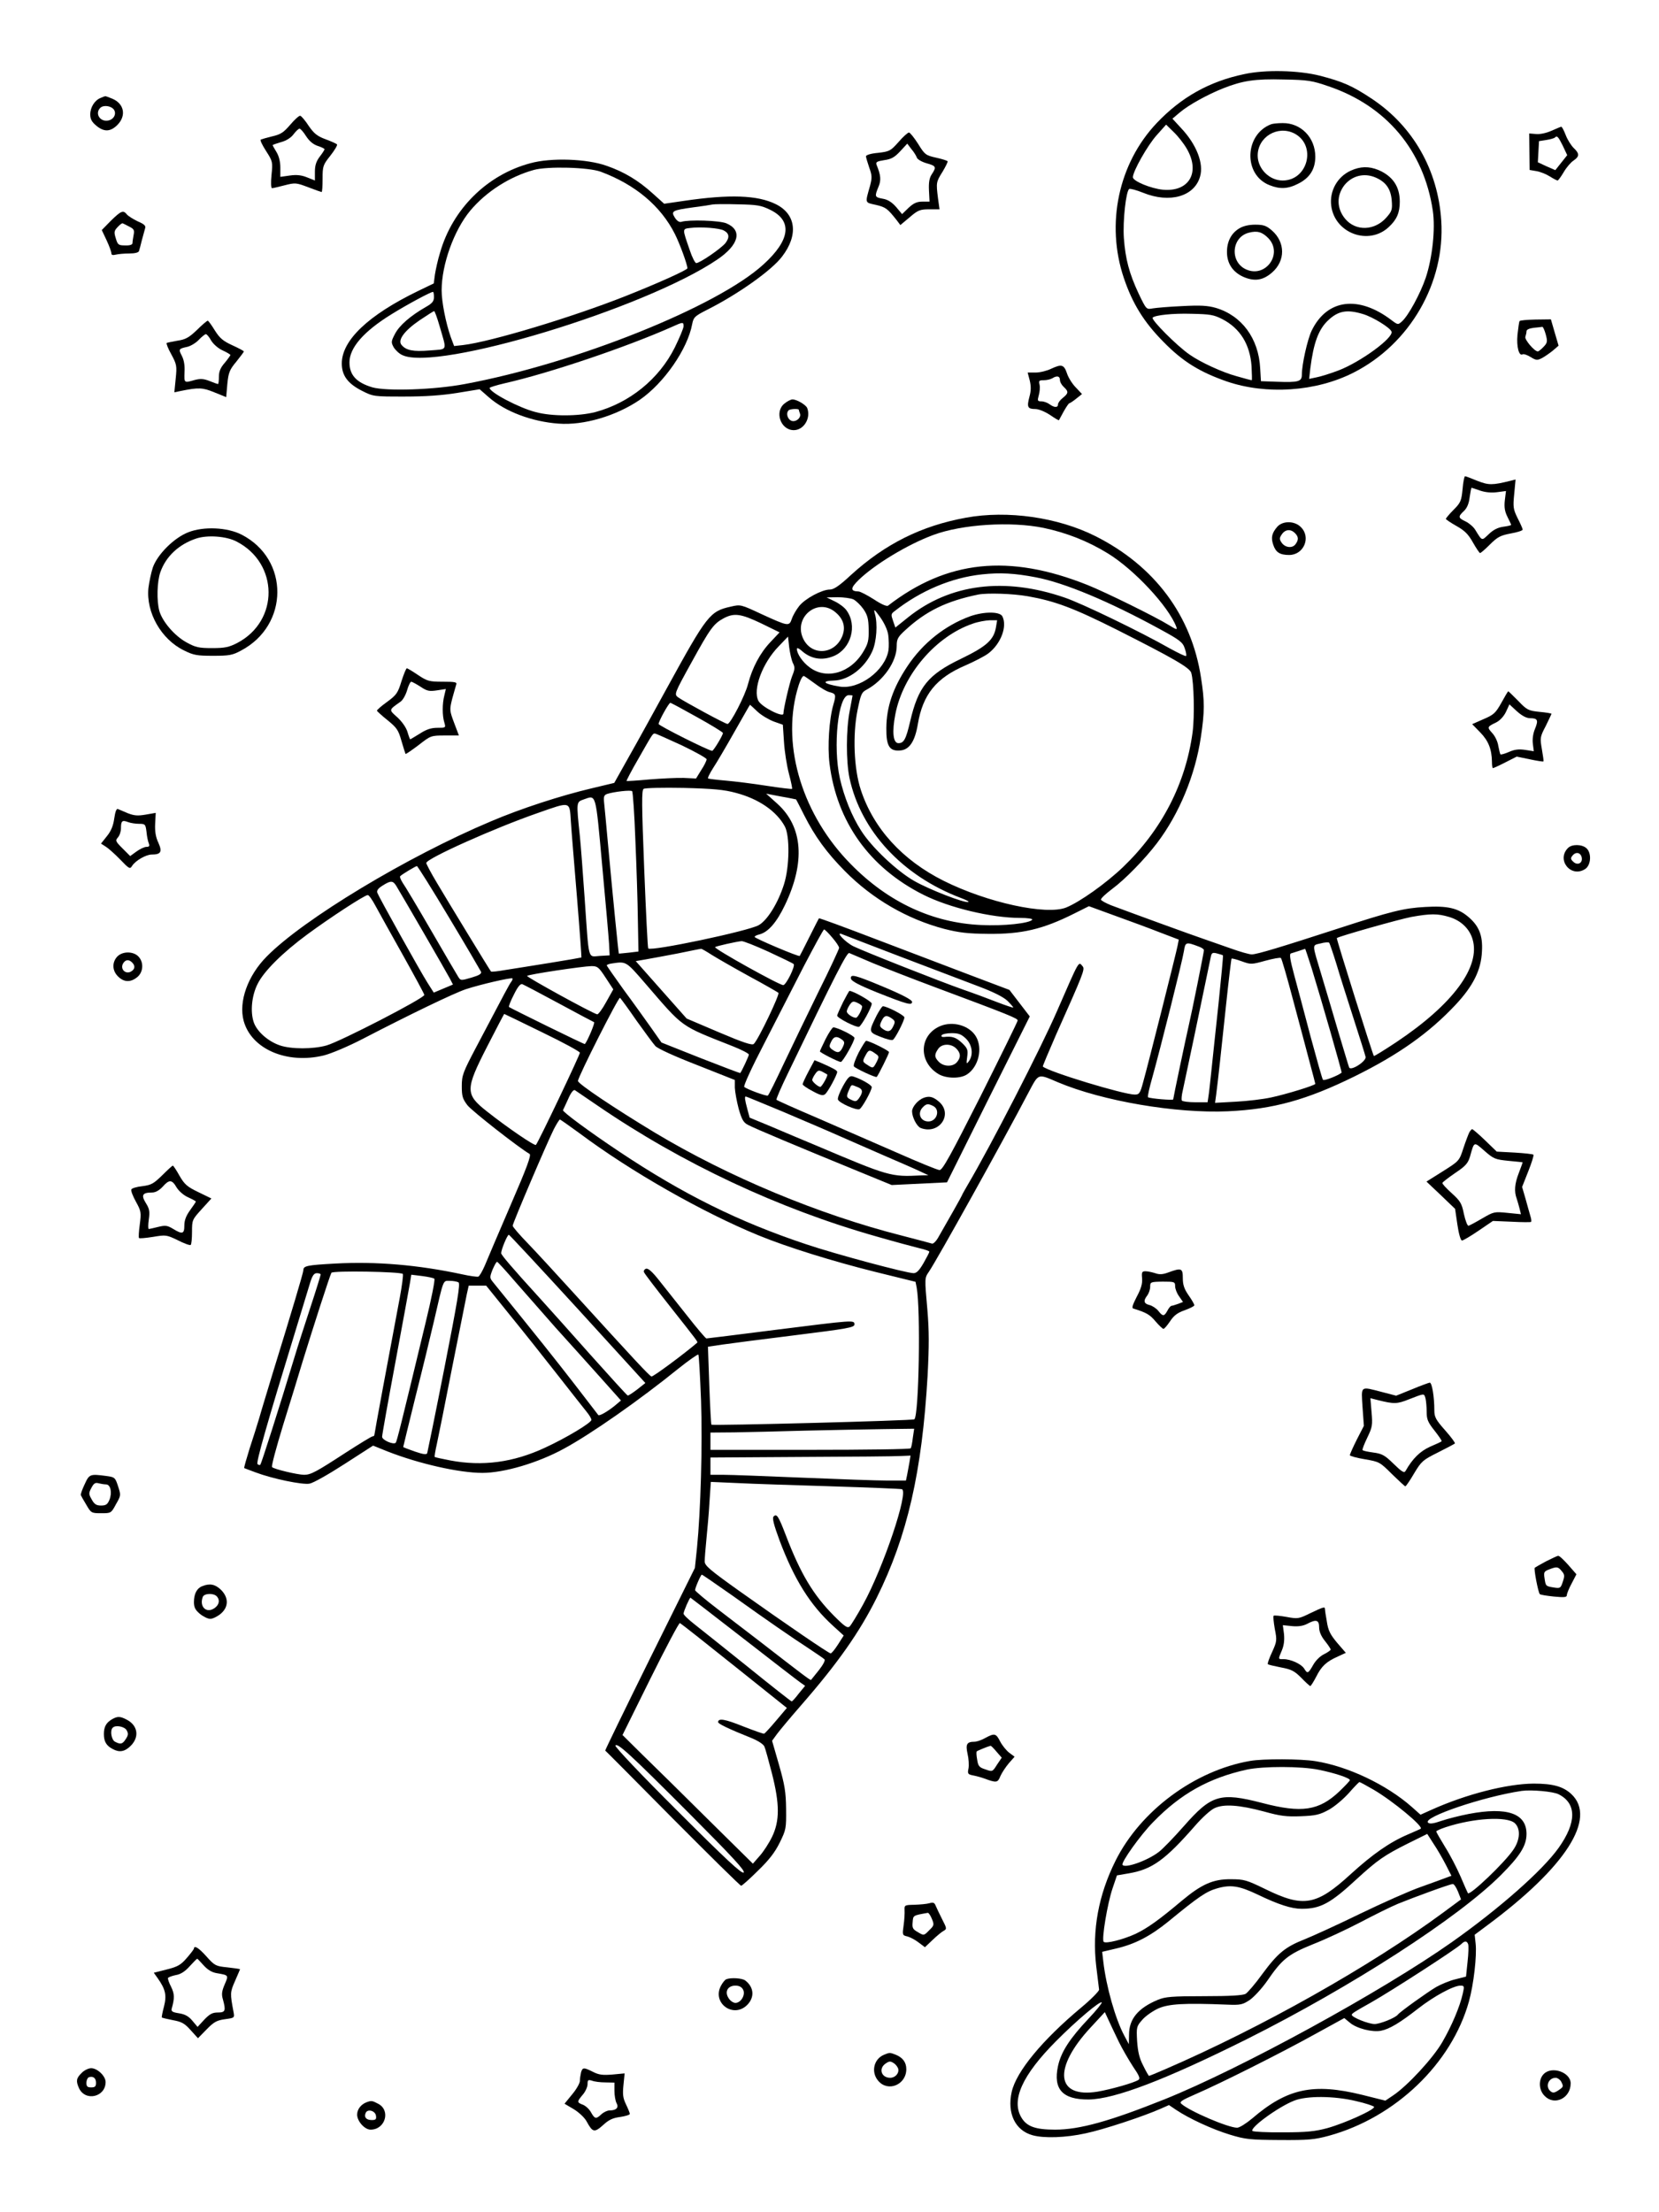 <?xml version="1.0" standalone="no"?>
<!DOCTYPE svg PUBLIC "-//W3C//DTD SVG 20010904//EN"
 "http://www.w3.org/TR/2001/REC-SVG-20010904/DTD/svg10.dtd">
<svg version="1.0" xmlns="http://www.w3.org/2000/svg"
 width="864pt" height="1152pt" viewBox="0 0 864 1152"
 preserveAspectRatio="xMidYMid meet">

<g transform="translate(0,1152) scale(0.1,-0.1)"
fill="#000000" stroke="none">
<path d="M6480 11134 c-182 -38 -328 -120 -456 -255 -199 -210 -266 -525 -171
-807 45 -133 104 -229 207 -333 100 -102 188 -156 328 -205 207 -71 466 -54
662 46 293 149 477 468 456 791 -17 264 -147 492 -362 635 -101 67 -151 89
-271 120 -112 28 -284 32 -393 8z m438 -63 c302 -102 497 -334 544 -648 14
-95 -2 -245 -37 -350 -28 -82 -90 -197 -124 -227 -20 -18 -21 -18 -53 6 -173
132 -337 111 -417 -54 -22 -46 -51 -176 -51 -229 0 -36 -17 -41 -129 -37 l-84
3 -4 67 c-8 156 -96 275 -232 315 -43 12 -80 14 -175 9 -67 -3 -136 -9 -153
-12 -33 -6 -33 -6 -73 77 -49 105 -69 180 -77 290 -6 88 11 244 28 255 5 3 38
-6 73 -20 138 -56 267 -19 296 85 20 68 -19 167 -98 251 l-46 50 39 33 c45 38
142 92 225 125 101 40 166 50 315 46 126 -2 149 -6 233 -35z m-737 -326 c71
-123 12 -225 -124 -213 -63 6 -157 45 -157 65 0 31 77 167 124 219 l49 55 39
-38 c22 -21 53 -60 69 -88z m916 -860 c52 -15 144 -72 150 -92 11 -32 -161
-158 -276 -202 -42 -16 -93 -32 -115 -36 l-38 -8 6 54 c17 133 42 203 93 251
52 49 97 58 180 33z m-731 -27 c93 -48 144 -132 152 -245 2 -40 3 -73 1 -73
-3 0 -38 9 -79 21 -74 20 -187 72 -244 112 -67 46 -203 183 -193 193 13 13
106 23 202 20 97 -2 116 -5 161 -28z"/>
<path d="M6620 10873 c-139 -53 -146 -263 -9 -317 54 -22 97 -20 149 7 61 30
90 76 90 141 0 100 -75 176 -170 175 -25 0 -52 -3 -60 -6z m121 -48 c117 -61
71 -245 -61 -245 -69 0 -130 61 -130 130 0 97 104 159 191 115z"/>
<path d="M7034 10631 c-70 -32 -111 -107 -101 -183 19 -144 196 -208 300 -110
42 39 57 75 57 132 0 79 -37 133 -112 165 -49 20 -94 19 -144 -4z m129 -35
c54 -23 80 -59 85 -119 4 -49 1 -57 -28 -90 -61 -69 -159 -72 -214 -7 -45 54
-46 121 -5 175 40 50 103 66 162 41z"/>
<path d="M6453 10330 c-41 -25 -63 -68 -63 -122 0 -60 30 -105 86 -130 58 -25
102 -18 149 23 70 61 69 157 0 218 -30 26 -44 31 -88 31 -34 0 -63 -7 -84 -20z
m153 -51 c76 -80 -13 -206 -114 -163 -88 37 -80 168 11 192 45 12 71 4 103
-29z"/>
<path d="M524 11010 c-31 -12 -54 -49 -54 -86 0 -24 8 -39 31 -58 40 -34 74
-33 110 3 48 48 36 111 -26 137 -19 8 -36 14 -37 13 -2 0 -13 -4 -24 -9z m70
-62 c14 -23 -3 -52 -33 -56 -42 -6 -67 38 -39 66 17 17 58 11 72 -10z"/>
<path d="M1512 10871 c-35 -41 -50 -51 -94 -61 -29 -7 -56 -15 -60 -17 -5 -2
8 -29 28 -60 34 -53 35 -57 28 -124 -4 -40 -3 -69 3 -69 5 0 34 7 65 15 55 14
60 14 123 -10 36 -14 68 -25 70 -25 3 0 5 31 5 69 0 66 2 72 41 121 22 28 38
55 34 58 -3 4 -30 16 -60 27 -43 16 -60 30 -87 69 -18 28 -38 51 -44 53 -6 2
-29 -19 -52 -46z m82 -60 c17 -26 37 -43 61 -51 19 -6 35 -14 35 -17 0 -4 -11
-21 -25 -39 -18 -24 -25 -45 -25 -78 l0 -46 -40 16 c-29 12 -55 15 -90 10
l-50 -7 0 48 c0 30 -7 60 -20 81 -11 18 -20 34 -20 36 0 2 20 9 44 16 27 7 52
23 65 41 12 16 26 29 31 29 5 0 21 -18 34 -39z"/>
<path d="M8080 10839 c-27 -12 -60 -19 -80 -17 l-36 3 1 -95 1 -95 35 -6 c19
-3 50 -15 69 -27 19 -12 38 -22 42 -22 3 0 18 20 32 44 14 24 37 51 51 60 31
21 32 36 0 66 -13 13 -32 43 -41 67 -9 23 -19 43 -23 43 -3 0 -26 -10 -51 -21z
m59 -78 l23 -49 -31 -39 -31 -39 -46 20 -45 21 3 55 3 55 38 6 c20 3 40 9 44
12 12 13 18 6 42 -42z"/>
<path d="M4680 10781 c-42 -47 -47 -50 -107 -57 -36 -3 -63 -11 -63 -18 0 -6
8 -32 17 -59 15 -41 15 -53 4 -95 -26 -92 -28 -86 31 -99 51 -12 60 -19 109
-81 l18 -24 49 41 c43 37 54 41 102 41 l53 0 -8 58 c-10 81 -10 84 24 138 16
27 28 51 26 54 -2 4 -29 12 -60 19 -54 12 -59 16 -93 71 -21 33 -42 59 -48 60
-6 0 -31 -22 -54 -49z m95 -82 c3 -9 26 -22 50 -29 50 -14 53 -19 28 -57 -13
-19 -17 -43 -15 -85 l3 -58 -37 0 c-29 0 -46 -8 -72 -32 l-34 -33 -31 37 c-22
25 -44 39 -69 43 -43 8 -44 11 -23 62 15 35 12 61 -10 115 -5 14 2 18 40 24
37 5 54 15 83 46 l37 40 22 -29 c13 -15 25 -35 28 -44z"/>
<path d="M2762 10670 c-225 -60 -405 -238 -470 -465 -12 -38 -23 -90 -27 -115
l-6 -46 -81 -39 c-260 -126 -398 -257 -398 -378 0 -63 32 -105 105 -142 59
-30 62 -30 220 -30 111 0 196 6 277 19 l116 19 48 -42 c84 -74 224 -127 363
-137 131 -10 300 40 423 124 126 87 249 264 273 395 7 35 13 41 78 74 159 80
336 205 390 277 86 112 73 221 -33 273 -95 47 -240 52 -478 17 l-103 -15 -59
53 c-75 68 -149 113 -242 145 -101 36 -288 43 -396 13z m366 -44 c180 -67 313
-178 387 -325 26 -52 65 -159 65 -178 0 -9 -158 -80 -325 -146 -276 -109 -699
-237 -844 -254 l-46 -5 -18 48 c-25 72 -47 181 -47 242 0 134 64 313 149 415
83 99 205 177 331 212 72 20 285 14 348 -9z m884 -199 c116 -57 104 -157 -36
-284 -240 -220 -979 -516 -1556 -623 -159 -30 -406 -38 -481 -17 -83 25 -119
64 -119 130 0 76 74 161 218 250 82 51 205 117 217 117 3 0 5 -12 5 -27 0 -22
-9 -33 -43 -52 -80 -46 -136 -95 -159 -138 -21 -40 -22 -45 -8 -71 9 -15 29
-34 45 -41 179 -87 1264 242 1640 497 114 77 133 153 48 189 -37 15 -194 20
-234 8 -10 -4 -23 4 -34 21 -22 35 -14 39 94 54 47 6 93 13 101 15 8 2 67 3
131 1 102 -2 122 -5 171 -29z m-243 -107 c29 -15 32 -36 9 -66 -23 -28 -133
-104 -152 -104 -6 0 -22 31 -34 68 -39 113 -40 110 4 115 54 7 151 -1 173 -13z
m-1480 -497 c39 -135 45 -120 -51 -128 -86 -7 -123 0 -147 29 -21 25 15 74 94
128 39 26 73 48 76 48 3 0 16 -35 28 -77z m1271 -2 c0 -10 -21 -60 -46 -111
-82 -164 -235 -288 -414 -336 -86 -22 -226 -23 -310 0 -87 22 -240 103 -240
126 0 3 35 14 78 24 238 54 638 190 872 294 57 26 60 26 60 3z"/>
<path d="M577 10370 l-47 -48 25 -53 c14 -30 25 -60 25 -68 0 -9 7 -11 23 -7
12 3 44 6 70 6 30 0 49 5 51 13 2 6 9 32 15 57 7 25 14 52 17 62 4 12 -5 21
-38 35 -23 11 -49 27 -57 36 -19 24 -30 20 -84 -33z m96 -30 c24 -12 28 -18
23 -43 -3 -16 -6 -35 -6 -43 0 -8 -13 -13 -38 -12 -35 0 -39 3 -49 37 -10 32
-9 39 10 59 11 12 23 21 26 19 3 -1 19 -9 34 -17z"/>
<path d="M7914 9848 c-3 -4 -7 -36 -11 -71 -6 -63 8 -114 27 -102 5 3 23 -3
41 -14 29 -18 35 -18 59 -6 15 8 41 26 57 39 l30 26 -20 68 -20 69 -79 -1
c-44 -1 -82 -4 -84 -8z m136 -69 c10 -37 9 -44 -11 -65 -12 -13 -26 -24 -30
-24 -18 0 -70 62 -65 76 3 9 6 22 6 29 0 9 15 15 38 18 20 2 40 4 44 5 4 1 12
-17 18 -39z"/>
<path d="M1025 9801 c-41 -39 -59 -49 -100 -55 -28 -5 -53 -10 -57 -12 -3 -2
7 -29 24 -59 28 -52 30 -60 23 -127 l-7 -71 33 7 c94 19 114 18 175 -7 l62
-25 6 69 c6 60 12 74 47 116 21 26 39 50 39 53 -1 3 -27 17 -60 32 -48 22 -65
36 -91 77 -17 28 -34 51 -37 51 -4 0 -30 -22 -57 -49z m75 -55 c12 -19 37 -41
60 -51 22 -10 40 -21 40 -24 -1 -3 -14 -22 -30 -41 -22 -25 -30 -45 -30 -72 0
-21 -2 -38 -5 -38 -2 0 -22 7 -44 16 -31 12 -47 13 -78 5 -55 -16 -54 -16 -52
42 2 34 -3 63 -14 84 -18 35 -17 37 29 47 17 4 44 20 59 36 16 17 33 30 37 30
5 0 18 -15 28 -34z"/>
<path d="M5475 9600 c-22 -11 -59 -20 -81 -20 l-42 0 11 -42 c7 -30 7 -53 -2
-85 -14 -53 -9 -63 31 -63 17 0 49 -13 75 -30 25 -17 46 -30 48 -28 1 2 12 22
25 46 13 23 26 42 29 42 3 0 20 11 36 24 l30 24 -32 34 c-18 18 -39 51 -46 73
-16 47 -28 50 -82 25z m45 -58 c0 -11 9 -27 20 -37 26 -24 25 -33 -5 -57 -14
-11 -25 -26 -25 -34 0 -18 -20 -17 -44 1 -11 8 -30 15 -42 15 -21 0 -22 3 -14
32 5 17 7 42 4 55 -5 20 -3 23 22 23 16 0 36 5 44 10 24 15 40 12 40 -8z"/>
<path d="M4086 9419 c-54 -42 -21 -139 48 -139 52 0 90 62 70 115 -7 17 -54
45 -77 45 -8 0 -26 -9 -41 -21z m74 -33 c0 -2 3 -11 6 -19 9 -23 -24 -49 -47
-37 -19 10 -26 40 -12 53 7 8 53 10 53 3z"/>
<path d="M7617 8973 c-6 -61 -10 -71 -47 -108 -22 -22 -40 -44 -40 -47 0 -3
25 -20 55 -37 43 -24 62 -43 86 -86 17 -30 34 -55 37 -55 4 0 27 20 52 45 39
39 55 47 108 57 34 6 62 15 62 20 0 5 -12 32 -26 59 -23 47 -25 58 -18 127 l7
75 -28 -7 c-93 -23 -112 -23 -171 0 -31 13 -60 24 -64 24 -4 0 -10 -30 -13
-67z m92 -8 c27 -9 58 -12 88 -8 l46 6 -6 -49 c-4 -36 0 -58 14 -86 10 -20 19
-39 19 -41 0 -3 -19 -7 -41 -10 -29 -4 -52 -16 -76 -39 -37 -35 -33 -37 -70
23 -9 15 -31 34 -49 43 -40 19 -42 25 -10 55 16 15 26 38 30 72 4 27 8 49 10
49 2 0 22 -7 45 -15z"/>
<path d="M5030 8824 c-231 -42 -420 -136 -598 -298 -61 -57 -90 -76 -110 -76
-41 0 -129 -47 -160 -86 -15 -19 -32 -48 -38 -66 -14 -41 -18 -40 -158 24
-107 50 -109 51 -160 39 -109 -24 -124 -44 -331 -421 -65 -118 -153 -279 -197
-356 l-79 -141 -117 -28 c-161 -38 -368 -105 -525 -172 -435 -183 -976 -509
-1168 -704 -99 -100 -147 -235 -120 -335 40 -147 225 -227 418 -180 39 10 127
47 204 87 247 128 473 237 536 258 73 24 236 62 242 56 2 -3 -1 -10 -6 -17
-10 -13 -25 -41 -184 -343 -68 -129 -74 -145 -74 -201 0 -52 4 -66 29 -99 23
-30 267 -221 324 -254 10 -6 -14 -71 -99 -267 -61 -142 -122 -284 -134 -314
-13 -30 -28 -56 -34 -58 -6 -2 -44 3 -84 12 -229 49 -447 68 -663 56 -145 -8
-164 -12 -164 -34 0 -13 -61 -217 -161 -541 -28 -93 -60 -197 -69 -230 -10
-33 -32 -104 -50 -158 -17 -55 -30 -100 -28 -102 2 -1 28 -11 58 -22 90 -34
246 -66 282 -59 19 3 100 49 182 102 l149 96 77 -31 c161 -63 371 -111 492
-111 113 0 289 52 423 125 143 77 398 256 598 418 54 43 101 76 104 73 3 -3 9
-110 14 -238 8 -236 -2 -575 -21 -768 l-11 -105 -235 -474 c-129 -261 -233
-475 -232 -477 2 -1 160 -160 351 -353 192 -193 352 -351 357 -351 4 0 44 35
87 78 58 56 89 96 114 147 33 67 34 74 33 175 -1 88 -7 125 -37 230 l-36 125
27 37 c15 20 71 87 126 150 190 218 303 379 392 558 160 322 236 656 265 1157
8 156 8 233 -1 340 -15 170 -15 167 8 201 40 58 385 678 517 930 56 105 47
102 155 56 233 -98 615 -163 885 -151 237 11 410 59 660 182 229 113 388 226
525 372 92 98 134 182 138 279 5 84 -16 134 -74 182 -52 43 -107 56 -222 49
-110 -6 -176 -22 -452 -112 -302 -98 -424 -135 -451 -135 -13 0 -62 14 -109
31 -47 16 -110 39 -140 49 -54 18 -386 139 -484 176 -27 11 -51 24 -52 29 -2
6 24 30 57 55 68 50 172 157 235 240 116 153 199 355 228 551 20 132 20 188 1
309 -49 325 -242 583 -550 738 -195 98 -458 136 -675 96z m405 -53 c119 -25
231 -69 335 -133 137 -84 316 -276 356 -382 6 -17 2 -16 -37 8 -71 44 -331
172 -426 210 -409 163 -731 129 -1038 -108 -7 -5 -35 7 -74 33 -35 22 -71 41
-80 41 -43 1 -43 17 1 60 82 80 255 185 388 234 150 56 405 72 575 37z m-42
-257 c150 -28 384 -126 649 -271 103 -56 118 -68 128 -99 7 -19 10 -38 7 -40
-3 -3 -40 15 -84 39 -151 86 -459 235 -548 265 -313 108 -598 72 -816 -103
l-66 -53 -12 35 c-11 31 -11 36 6 49 137 108 298 176 458 193 93 10 169 6 278
-15z m-40 -99 c141 -25 236 -60 465 -175 289 -146 379 -197 386 -224 14 -48
18 -226 7 -309 -36 -267 -160 -508 -362 -702 -89 -85 -225 -182 -297 -211
-104 -41 -411 26 -637 139 -216 108 -366 273 -432 474 -36 109 -43 287 -17
415 17 83 21 93 48 107 88 48 156 146 156 227 0 36 6 47 43 81 109 101 216
153 382 187 47 9 179 5 258 -9z m-909 -16 c14 -7 37 -29 52 -50 22 -32 27 -51
28 -106 1 -58 -3 -75 -27 -115 -66 -113 -194 -150 -282 -82 -35 26 -65 70 -65
95 0 7 9 4 23 -8 49 -45 108 -55 170 -29 89 38 123 158 66 237 -10 15 -38 36
-61 47 l-43 21 57 1 c31 0 68 -5 82 -11z m-91 -69 c41 -35 52 -78 33 -124 -39
-94 -156 -103 -201 -16 -58 113 74 223 168 140z m273 -117 c3 -24 4 -60 1 -80
-18 -106 -154 -206 -256 -188 -83 14 -96 29 -28 31 77 2 161 66 200 153 22 49
29 143 13 196 -7 26 -3 24 28 -19 21 -30 38 -65 42 -93z m-662 61 l96 -47 -48
-51 c-54 -57 -94 -133 -116 -217 -15 -61 -92 -209 -107 -209 -12 0 -229 118
-258 139 -20 16 -20 18 70 181 98 178 115 202 169 231 54 28 89 23 194 -27z
m165 -206 c12 -23 11 -33 -4 -70 -13 -33 -45 -170 -45 -194 0 -23 -113 34
-130 66 -31 58 20 197 106 285 l48 50 6 -55 c4 -30 12 -67 19 -82z m114 -107
c29 -22 64 -43 80 -46 30 -8 32 -14 17 -65 -22 -76 -31 -216 -20 -306 38 -304
208 -542 488 -683 135 -68 356 -121 505 -121 38 0 66 -4 63 -9 -12 -19 -151
-34 -266 -28 -253 11 -485 119 -679 317 -249 252 -360 608 -280 903 12 45 26
77 35 77 3 0 28 -18 57 -39z m197 -63 c0 -2 -7 -38 -15 -81 -19 -98 -19 -261
-1 -348 59 -276 276 -510 580 -625 27 -10 45 -19 39 -21 -19 -7 -204 65 -281
109 -90 51 -222 175 -277 262 -49 76 -89 176 -111 273 -37 166 -9 433 46 433
11 0 20 -1 20 -2z m-809 -113 c74 -41 134 -78 134 -82 0 -12 -49 -93 -56 -93
-17 0 -279 131 -279 140 0 14 53 110 61 110 4 0 67 -34 140 -75z m313 30 c20
-19 59 -42 85 -52 l48 -17 6 -90 c3 -50 15 -125 26 -166 11 -41 18 -76 16 -78
-2 -2 -61 5 -132 16 -70 11 -166 23 -213 27 -47 4 -88 9 -92 11 -4 2 8 26 25
53 18 27 68 112 112 190 44 77 80 141 81 141 1 0 18 -16 38 -35z m-394 -176
c71 -34 130 -67 130 -73 0 -7 -12 -32 -28 -56 l-27 -44 -65 3 c-36 1 -116 -3
-179 -8 -63 -6 -116 -9 -118 -8 -1 2 25 53 60 113 78 137 76 134 88 134 5 0
67 -28 139 -61z m283 -248 c118 -31 211 -95 254 -174 27 -49 25 -211 -4 -302
-31 -98 -87 -188 -132 -213 -56 -31 -559 -137 -575 -121 -3 3 -12 189 -21 414
-13 334 -14 410 -3 417 7 5 100 7 208 5 154 -4 211 -9 273 -26z m-524 -246 c6
-138 12 -324 13 -415 l3 -165 -50 -6 c-27 -3 -51 -5 -52 -5 -2 2 -31 291 -58
586 -8 91 -17 182 -19 202 -3 31 0 38 17 44 35 11 121 21 129 14 4 -3 12 -118
17 -255z m837 212 c1 -1 20 -38 42 -82 56 -111 117 -195 212 -291 143 -145
324 -250 517 -301 79 -20 123 -25 228 -26 177 -2 286 24 448 105 l78 39 137
-50 c75 -27 181 -66 234 -87 l97 -37 -6 -31 c-7 -37 -155 -625 -180 -713 -15
-56 -20 -63 -43 -63 -58 0 -447 118 -479 146 -2 1 30 76 69 166 140 314 151
340 139 355 -23 27 -14 43 -134 -232 -86 -198 -345 -701 -464 -903 -17 -29
-31 -54 -31 -56 0 -3 -73 -132 -126 -224 -10 -17 -24 -30 -30 -28 -5 2 -75 20
-155 41 -434 110 -906 307 -1289 537 -207 125 -400 254 -400 269 0 21 212 440
219 433 5 -5 44 -58 86 -119 43 -60 87 -120 98 -132 11 -13 101 -54 217 -99
l197 -78 0 -40 c1 -23 10 -72 20 -110 16 -56 25 -72 49 -84 33 -18 272 -118
553 -233 l195 -80 144 7 144 7 215 432 216 432 -53 69 -53 69 -201 76 c-110
42 -333 127 -494 188 -162 62 -295 111 -297 109 -1 -1 -24 -46 -50 -98 -26
-52 -49 -97 -50 -98 -5 -6 -235 92 -235 99 0 4 11 10 25 13 46 12 90 63 133
153 107 224 93 407 -39 527 l-59 53 78 -15 c42 -7 78 -15 78 -15z m-1010 -342
c18 -193 34 -377 36 -410 l3 -60 -52 -3 c-63 -4 -55 -32 -78 298 -9 129 -20
276 -25 325 -19 182 -19 178 20 192 66 23 61 40 96 -342z m-163 228 c3 -49 18
-227 32 -397 14 -170 24 -310 23 -312 -2 -1 -75 -14 -163 -28 -88 -14 -192
-31 -232 -37 -40 -7 -74 -11 -76 -8 -8 10 -228 371 -280 459 -32 53 -57 101
-57 106 0 23 358 183 580 260 174 61 166 63 173 -43z m-635 -500 c89 -148 163
-275 167 -283 4 -11 -9 -19 -50 -31 -55 -16 -56 -16 -69 5 -7 11 -71 120 -141
241 -70 121 -137 233 -148 248 -10 16 -16 31 -13 34 9 10 80 52 87 53 4 0 79
-120 167 -267z m-275 165 c30 -49 265 -455 280 -484 l16 -31 -50 -21 -50 -21
-33 52 c-38 60 -252 444 -261 468 -4 11 4 23 27 37 42 27 54 27 71 0z m-107
-106 c17 -31 81 -147 143 -257 61 -109 111 -202 111 -206 0 -17 -436 -242
-509 -263 -70 -20 -184 -20 -243 0 -62 21 -121 73 -137 122 -18 55 -10 137 20
197 32 66 130 164 262 261 117 86 296 203 312 203 6 1 24 -25 41 -57z m5591
-57 c61 -18 106 -61 122 -116 43 -143 -102 -339 -397 -536 -62 -41 -115 -74
-117 -72 -6 7 -196 611 -193 614 10 9 325 98 388 110 100 18 137 18 197 0z
m-3213 -107 c20 -23 36 -47 36 -54 0 -6 -48 -110 -108 -230 -59 -121 -141
-290 -182 -377 -41 -87 -77 -160 -81 -162 -7 -5 -110 33 -123 45 -5 5 40 103
102 222 60 117 154 300 208 406 55 105 102 192 106 192 3 0 23 -19 42 -42z
m356 -100 c157 -60 339 -129 405 -154 80 -30 131 -56 152 -76 18 -18 31 -33
30 -35 -2 -1 -39 11 -83 28 -43 17 -124 47 -179 66 -117 41 -512 197 -570 225
-43 21 -98 80 -59 63 10 -4 147 -57 304 -117z m-688 26 c67 -31 127 -60 131
-64 11 -9 -39 -110 -54 -110 -21 0 -362 190 -355 198 6 5 112 29 138 31 9 1
72 -24 140 -55z m2958 -64 c17 -58 58 -186 90 -286 32 -99 60 -188 62 -198 4
-23 -79 -76 -86 -54 -3 7 -28 92 -57 188 -28 96 -67 227 -86 290 -51 170 -51
156 -6 167 21 6 41 7 45 4 3 -3 20 -53 38 -111z m-715 90 c14 -5 25 -13 25
-18 0 -11 -64 -329 -79 -392 -14 -60 -81 -378 -81 -385 0 -6 -119 4 -131 11
-4 2 7 50 23 106 40 143 156 604 164 656 7 47 11 48 79 22z m-2539 -42 c27
-17 114 -67 194 -111 80 -43 149 -83 154 -87 8 -8 -104 -243 -128 -266 -8 -9
-54 6 -181 60 l-169 72 -133 150 -132 149 52 9 c29 5 104 19 167 31 63 13 117
24 121 24 3 1 27 -13 55 -31z m3125 -70 c49 -159 159 -541 156 -544 -18 -15
-91 -44 -97 -37 -4 4 -32 105 -64 223 -31 118 -70 264 -86 323 -21 78 -26 109
-17 112 11 3 69 22 74 24 1 1 16 -45 34 -101z m-2286 27 c61 -25 207 -82 325
-126 386 -144 430 -162 430 -173 0 -6 -88 -184 -194 -396 -154 -304 -198 -385
-213 -383 -10 0 -110 41 -223 91 -113 49 -299 130 -413 180 -115 49 -211 92
-213 95 -3 3 25 67 62 143 245 509 305 626 317 621 6 -3 62 -26 122 -52z
m1824 40 c2 -2 -9 -116 -23 -252 -15 -136 -31 -293 -37 -348 -6 -55 -12 -115
-15 -132 l-5 -33 -64 0 c-35 0 -66 4 -70 9 -3 6 -1 29 5 53 5 24 32 151 60
283 43 207 65 313 86 413 4 20 9 23 32 17 15 -4 29 -8 31 -10z m366 -235 c32
-118 70 -263 86 -323 16 -59 29 -109 29 -111 0 -8 -154 -55 -230 -71 -41 -9
-124 -19 -183 -22 l-109 -6 6 44 c10 77 25 218 51 463 14 132 27 241 29 244 2
2 26 -4 53 -14 47 -17 51 -17 123 3 41 11 78 18 81 14 4 -3 33 -103 64 -221z
m-3373 87 c202 -234 176 -215 456 -326 45 -18 82 -37 82 -43 0 -7 -37 -87 -45
-96 -1 -1 -94 34 -206 78 l-204 81 -54 77 c-30 42 -94 132 -143 198 -48 67
-88 124 -88 127 0 3 12 8 28 10 74 11 72 12 174 -106z m-208 32 l40 -61 -37
-66 c-20 -37 -42 -66 -47 -64 -27 6 -370 195 -365 200 7 8 288 50 335 51 32 0
38 -5 74 -60z m-244 -134 c96 -52 179 -96 184 -98 6 -2 -33 -96 -48 -114 -2
-3 -388 187 -395 193 -3 3 8 31 25 64 20 41 34 58 44 55 8 -3 94 -48 190 -100z
m-86 -151 c108 -52 196 -100 196 -106 0 -12 -217 -468 -229 -480 -6 -7 -146
88 -256 175 -113 89 -112 114 2 337 48 94 88 170 89 170 1 0 90 -43 198 -96z
m289 -382 c440 -301 943 -537 1452 -681 94 -27 194 -54 223 -61 28 -6 52 -15
52 -18 0 -4 -14 -31 -30 -59 -22 -38 -36 -53 -52 -53 -37 0 -407 99 -561 151
-348 116 -638 259 -972 482 -156 104 -297 208 -293 216 2 3 14 30 27 58 14 33
28 50 35 46 6 -4 59 -40 119 -81z m964 -31 c103 -44 235 -100 293 -126 58 -25
166 -73 240 -105 74 -32 155 -67 180 -79 l45 -21 -40 -1 c-156 -8 -165 -5
-545 156 -69 29 -175 73 -235 99 l-111 46 -12 45 c-13 48 -15 65 -8 65 3 0 89
-36 193 -79z m-1058 -113 c266 -199 641 -412 931 -531 151 -62 390 -136 607
-190 l211 -52 6 -30 c21 -113 12 -664 -12 -686 -7 -7 -1050 -34 -1057 -28 -2
2 -7 95 -11 205 l-7 201 74 11 c41 6 212 28 381 49 272 34 308 40 308 56 0 24
-3 23 -410 -28 -195 -25 -358 -45 -361 -45 -4 0 -49 53 -100 118 -51 64 -117
147 -146 184 -37 47 -58 65 -69 61 -8 -3 -13 -11 -10 -18 2 -7 62 -85 133
-175 150 -190 149 -188 143 -193 -68 -58 -228 -177 -237 -175 -11 3 -89 87
-413 443 -80 88 -182 199 -227 246 -46 47 -83 90 -83 96 0 13 180 435 215 504
14 27 28 49 31 49 3 0 49 -33 103 -72z m-10 -914 l352 -386 -43 -34 c-24 -18
-46 -33 -49 -31 -4 1 -91 97 -194 212 -103 116 -221 248 -263 294 -144 158
-202 226 -202 235 0 18 32 96 40 96 3 0 165 -174 359 -386z m-327 143 c49 -56
143 -163 210 -239 68 -75 172 -191 233 -259 l109 -122 -32 -27 c-37 -30 -80
-55 -86 -49 -1 2 -59 76 -127 165 -104 134 -185 236 -422 528 -17 21 -17 25
-2 64 10 23 20 42 24 41 3 0 45 -46 93 -102z m-584 39 c3 -4 -4 -59 -16 -124
-59 -312 -132 -706 -132 -713 0 -5 -4 -9 -10 -9 -5 0 -67 -38 -137 -83 -155
-101 -184 -117 -219 -117 -33 0 -156 29 -167 40 -5 4 22 103 58 221 37 118 82
266 101 329 52 169 142 449 150 462 7 12 360 6 372 -6z m-428 -3 c0 -4 -24
-82 -54 -173 -30 -91 -66 -203 -80 -250 -85 -281 -175 -562 -180 -567 -3 -4
-10 -2 -15 3 -8 8 48 206 204 714 31 102 63 206 71 233 11 35 20 47 34 47 11
0 20 -3 20 -7z m592 -22 c5 -4 -16 -108 -46 -231 -129 -536 -149 -615 -155
-623 -12 -12 -71 14 -71 31 0 10 31 184 69 387 38 204 72 390 76 414 l7 43 57
-7 c31 -4 59 -10 63 -14z m126 -19 c10 -7 -6 -102 -73 -443 -47 -239 -88 -439
-90 -446 -3 -9 -20 -7 -64 8 -34 12 -61 22 -61 24 0 2 29 120 64 262 36 142
79 319 96 393 52 225 46 210 83 210 18 0 38 -4 45 -8z m265 -167 c67 -82 180
-224 251 -315 71 -91 140 -178 152 -193 13 -16 24 -34 24 -41 0 -15 -131 -94
-242 -145 -165 -77 -326 -98 -494 -66 -42 8 -78 16 -80 18 -2 1 3 32 11 67 8
36 44 216 80 400 37 184 71 355 76 380 l10 45 45 0 46 0 121 -150z m2101 -642
c-3 -27 -8 -51 -11 -55 -2 -5 -238 -8 -524 -8 l-519 0 0 45 0 45 123 1 c67 1
235 5 372 9 138 3 321 7 408 8 l158 2 -7 -47z m-18 -130 c-4 -21 -9 -50 -12
-65 l-6 -28 -96 0 c-53 0 -252 7 -442 15 -190 8 -375 15 -412 15 l-68 0 0 45
0 45 473 3 c259 1 494 3 521 5 l48 2 -6 -37z m-406 -123 c195 -6 361 -13 367
-15 37 -12 -97 -410 -202 -600 -30 -55 -62 -106 -69 -114 -12 -11 -24 -4 -83
55 -107 108 -173 217 -250 418 -39 102 -48 115 -64 99 -8 -8 0 -41 31 -125 76
-202 159 -336 278 -444 l56 -51 -30 -47 c-16 -25 -33 -46 -38 -46 -10 0 -235
154 -473 323 -157 112 -183 134 -183 156 0 14 4 67 9 116 5 50 13 137 16 194
l7 104 137 -6 c75 -4 296 -11 491 -17z m-517 -568 c196 -140 304 -214 397
-275 41 -27 79 -53 84 -58 5 -5 -7 -28 -29 -56 -21 -26 -40 -50 -41 -51 -3 -4
-47 30 -260 195 -56 43 -156 120 -223 171 -67 51 -121 97 -121 101 0 13 30 81
35 81 3 0 74 -49 158 -108z m59 -225 c150 -117 284 -220 297 -229 l24 -17 -33
-40 c-17 -23 -34 -41 -37 -41 -3 0 -105 80 -226 178 -121 97 -246 197 -278
222 -32 25 -59 50 -59 57 0 12 31 83 36 83 1 0 125 -96 276 -213z m-48 -142
l274 -219 -55 -65 c-31 -37 -59 -67 -63 -69 -4 -2 -53 16 -110 38 -94 38 -130
44 -130 22 0 -9 55 -35 174 -83 34 -14 62 -32 67 -44 5 -11 22 -73 39 -139 41
-161 41 -248 1 -331 -16 -33 -45 -78 -65 -100 l-35 -40 -238 235 c-131 130
-284 281 -340 335 l-101 100 145 293 c80 161 149 292 154 290 5 -2 132 -102
283 -223z m-229 -774 c220 -221 287 -293 278 -302 -9 -9 -91 67 -343 319 -187
186 -329 336 -325 342 10 16 73 -41 390 -359z"/>
<path d="M5053 8311 c-132 -48 -247 -140 -327 -260 -76 -114 -109 -212 -110
-322 -1 -94 16 -122 73 -117 47 4 76 47 91 137 26 155 96 241 248 306 48 21
102 49 120 63 65 50 99 141 72 193 -14 25 -95 25 -167 0z m134 -57 c-11 -66
-49 -100 -181 -164 -173 -83 -224 -146 -266 -327 -22 -94 -33 -113 -61 -113
-28 0 -34 59 -16 151 40 206 210 405 402 471 27 10 67 17 89 18 l39 0 -6 -36z"/>
<path d="M4432 6423 c2 -12 44 -34 133 -70 161 -64 185 -70 185 -50 0 10 -49
36 -144 76 -155 65 -179 71 -174 44z"/>
<path d="M4390 6300 c-16 -33 -30 -64 -30 -69 0 -12 99 -63 114 -58 13 6 66
101 66 121 0 11 -97 66 -116 66 -2 0 -17 -27 -34 -60z m100 -21 c0 -16 -23
-59 -32 -59 -18 0 -48 21 -48 33 0 7 7 22 15 34 13 19 19 21 40 11 14 -6 25
-15 25 -19z"/>
<path d="M4566 6233 c-43 -87 -43 -87 19 -112 30 -12 59 -20 65 -16 13 8 60
100 60 117 0 11 -91 58 -112 58 -4 0 -18 -21 -32 -47z m79 -17 c17 -12 18 -18
7 -40 -13 -29 -29 -33 -56 -13 -15 11 -16 17 -5 40 14 30 26 33 54 13z"/>
<path d="M4895 6176 c-109 -48 -113 -187 -6 -250 41 -23 112 -24 147 -1 60 39
83 135 47 197 -34 58 -121 83 -188 54z m136 -65 c33 -33 39 -84 15 -117 -13
-17 -14 -15 -9 22 5 37 2 45 -27 73 -31 29 -51 36 -94 31 -11 -1 -15 3 -12 9
4 6 28 11 52 11 37 0 51 -6 75 -29z m-51 -51 c24 -24 25 -47 3 -72 -21 -24
-68 -23 -93 2 -24 24 -25 38 -4 68 19 28 67 29 94 2z"/>
<path d="M4300 6110 c-16 -33 -30 -62 -30 -65 0 -6 96 -55 109 -55 10 0 71
107 71 125 0 11 -89 55 -110 55 -5 0 -23 -27 -40 -60z m84 -3 c15 -11 16 -17
5 -40 -14 -30 -26 -33 -54 -13 -17 12 -18 18 -7 40 13 29 29 33 56 13z"/>
<path d="M4472 6039 c-17 -34 -29 -66 -25 -72 6 -10 113 -60 119 -55 8 8 64
121 64 129 0 8 -103 59 -119 59 -4 0 -21 -28 -39 -61z m86 -5 c21 -14 21 -17
7 -45 -18 -34 -18 -34 -50 -13 -23 15 -24 17 -9 45 17 33 22 35 52 13z"/>
<path d="M4211 5941 c-17 -32 -31 -63 -31 -67 0 -5 23 -21 52 -36 40 -22 54
-25 65 -16 15 12 63 101 63 116 0 8 -20 19 -86 48 l-32 13 -31 -58z m97 -16
c6 -5 -28 -65 -36 -65 -12 1 -42 27 -42 36 0 5 7 20 16 32 13 19 19 20 37 11
12 -7 23 -13 25 -14z"/>
<path d="M4390 5864 c-17 -31 -29 -62 -26 -70 7 -18 95 -57 112 -50 13 5 64
97 64 115 0 11 -57 43 -96 55 -18 6 -27 -2 -54 -50z m74 -4 c30 -11 32 -26 11
-57 -13 -19 -19 -21 -40 -11 -28 13 -29 17 -13 53 13 29 10 28 42 15z"/>
<path d="M4810 5803 c-29 -11 -60 -47 -60 -70 0 -31 25 -79 45 -87 97 -37 171
73 94 138 -30 25 -49 30 -79 19z m51 -43 c37 -20 18 -80 -26 -80 -42 0 -59 44
-29 74 18 19 28 20 55 6z"/>
<path d="M6653 8778 c-29 -33 -35 -57 -22 -95 13 -39 34 -53 83 -53 76 0 115
92 61 145 -32 33 -93 34 -122 3z m91 -34 c19 -19 20 -35 3 -58 -17 -23 -55
-18 -73 9 -12 18 -11 24 2 43 18 26 46 28 68 6z"/>
<path d="M980 8748 c-74 -29 -160 -115 -184 -183 -9 -27 -19 -76 -23 -107 -13
-127 66 -267 185 -325 50 -25 68 -28 152 -28 83 0 101 3 145 27 251 132 253
476 3 604 -74 38 -198 44 -278 12z m252 -48 c220 -113 223 -413 4 -528 -43
-22 -64 -27 -131 -27 -70 0 -87 4 -134 30 -62 34 -125 108 -141 163 -15 54
-12 153 5 202 29 83 97 146 188 176 58 19 156 12 209 -16z"/>
<path d="M2091 7973 c-19 -62 -26 -72 -75 -108 -31 -22 -54 -43 -53 -46 1 -3
26 -26 56 -50 48 -39 56 -51 72 -108 10 -35 20 -65 21 -67 2 -2 32 19 68 46
63 49 64 50 137 50 l73 0 -25 66 c-24 64 -24 68 -10 125 9 32 18 65 21 74 5
13 -6 15 -70 15 -71 0 -81 3 -129 35 -28 19 -55 35 -58 35 -4 0 -16 -30 -28
-67z m99 -29 c34 -23 46 -25 86 -19 l46 7 -8 -34 c-11 -42 -11 -105 0 -140 8
-28 8 -28 -36 -28 -32 0 -57 -8 -91 -30 -26 -16 -49 -30 -51 -30 -1 0 -8 18
-14 39 -7 23 -29 54 -53 76 -45 40 -45 37 17 81 12 8 27 35 34 59 7 25 17 45
22 45 4 0 26 -12 48 -26z"/>
<path d="M7819 7860 c-30 -53 -39 -62 -93 -85 l-59 -26 42 -43 c43 -44 60 -88
61 -153 0 -18 2 -33 5 -33 3 0 32 13 65 30 l59 30 68 -14 c37 -8 69 -13 71
-11 2 1 -2 30 -8 64 -10 58 -10 63 20 120 16 33 30 62 30 64 0 2 -28 7 -62 10
-59 6 -66 10 -111 57 -27 27 -50 50 -52 50 -2 0 -18 -27 -36 -60z m150 -80
c39 0 44 -10 25 -56 -10 -24 -14 -53 -11 -77 l5 -39 -45 7 c-34 5 -56 2 -85
-11 -21 -9 -41 -15 -44 -12 -2 3 -7 23 -11 44 -3 22 -17 51 -31 66 -28 31 -28
33 20 56 20 10 40 32 51 55 l18 39 39 -36 c27 -24 50 -36 69 -36z"/>
<path d="M595 7258 c-5 -37 -16 -65 -38 -92 l-31 -39 25 -16 c13 -8 47 -38 75
-67 47 -49 51 -51 62 -33 17 27 72 59 102 59 48 0 56 14 35 61 -14 29 -19 60
-17 99 l3 57 -52 -9 c-41 -7 -59 -6 -93 7 -22 10 -46 19 -52 22 -8 3 -14 -15
-19 -49z m129 -28 c32 0 34 -2 39 -42 2 -24 8 -51 12 -60 5 -14 2 -18 -12 -18
-11 0 -34 -11 -52 -24 l-33 -24 -40 40 c-37 37 -38 41 -24 57 9 10 16 31 16
48 0 38 6 44 37 32 13 -5 39 -9 57 -9z"/>
<path d="M8166 7104 c-62 -62 16 -158 90 -109 30 20 34 83 6 108 -23 21 -76
22 -96 1z m72 -52 c4 -28 -24 -40 -45 -19 -14 13 -14 19 -3 32 18 22 44 15 48
-13z"/>
<path d="M610 6538 c-27 -30 -26 -73 5 -103 30 -30 64 -32 99 -4 33 26 36 79
6 109 -27 27 -83 27 -110 -2z m78 -30 c18 -18 15 -36 -7 -48 -28 -14 -55 13
-41 41 12 22 30 25 48 7z"/>
<path d="M7652 5623 c-5 -10 -19 -47 -31 -83 -21 -65 -22 -66 -106 -119 l-86
-54 75 -71 74 -71 12 -82 c7 -48 17 -83 24 -83 6 0 45 23 86 51 l75 51 97 -4
c54 -3 100 -3 102 -1 2 3 1 17 -4 31 -4 15 -16 55 -25 89 l-18 62 32 81 c18
45 30 84 27 87 -3 3 -47 8 -98 11 l-93 5 -61 59 c-33 32 -64 58 -67 58 -3 0
-10 -8 -15 -17z m204 -148 c41 -4 74 -7 74 -8 0 -1 -9 -26 -20 -55 -22 -56
-25 -97 -11 -134 4 -13 11 -36 15 -52 l7 -29 -70 7 c-69 7 -72 6 -132 -29 -34
-20 -66 -37 -71 -38 -6 -1 -16 26 -24 61 -11 56 -19 68 -64 109 -28 25 -50 49
-48 53 2 5 32 28 67 52 54 36 66 50 77 86 22 79 19 78 75 29 48 -42 56 -45
125 -52z"/>
<path d="M845 5400 c-45 -44 -57 -51 -104 -57 -29 -3 -55 -11 -57 -17 -3 -7 8
-35 24 -64 27 -49 28 -56 20 -118 -5 -37 -7 -68 -4 -71 2 -3 35 0 73 6 66 11
70 11 128 -17 33 -17 63 -28 68 -25 4 2 7 33 7 68 0 62 1 64 51 119 l50 55
-68 33 c-58 28 -72 40 -98 85 -16 29 -32 53 -35 53 -3 0 -28 -23 -55 -50z m75
-64 c12 -19 37 -41 60 -51 22 -10 40 -20 40 -22 0 -2 -13 -22 -30 -45 -21 -29
-30 -53 -30 -80 0 -44 -10 -47 -59 -17 -30 18 -40 19 -77 10 -24 -6 -46 -11
-49 -11 -4 0 -4 22 0 50 6 42 3 56 -16 86 -25 41 -17 54 33 54 18 0 37 11 55
30 34 39 49 38 73 -4z"/>
<path d="M6085 4894 c-29 -11 -47 -12 -69 -4 -16 5 -39 10 -50 10 -19 0 -21
-5 -18 -37 2 -28 -5 -53 -28 -96 -21 -41 -27 -59 -18 -61 67 -21 86 -31 115
-66 19 -22 38 -40 42 -40 5 0 20 18 35 40 19 29 38 44 76 57 27 10 50 21 50
26 0 5 -13 28 -30 52 -23 33 -30 55 -30 89 0 52 -7 55 -75 30z m35 -72 c0 -13
9 -37 21 -53 l20 -29 -26 -10 c-14 -5 -30 -10 -34 -10 -4 0 -14 -11 -21 -25
-17 -31 -24 -31 -47 -2 -10 13 -31 27 -46 31 -30 7 -34 22 -12 50 8 11 15 31
15 45 0 25 2 26 65 27 62 0 65 -1 65 -24z"/>
<path d="M7353 4285 l-82 -33 -73 19 c-116 30 -109 35 -102 -79 l7 -97 -37
-72 c-20 -40 -36 -76 -36 -81 0 -4 35 -14 78 -21 75 -13 78 -14 141 -77 36
-35 67 -64 70 -64 3 0 24 30 46 68 38 63 45 69 123 108 46 23 85 44 89 47 3 3
-20 34 -51 69 -48 54 -56 69 -56 103 0 71 -12 145 -24 145 -6 -1 -48 -16 -93
-35z m71 -47 c3 -13 6 -44 6 -70 0 -39 6 -54 41 -98 22 -28 39 -53 37 -55 -2
-3 -30 -16 -61 -29 -52 -24 -90 -61 -127 -126 -7 -12 -19 -5 -62 37 -46 45
-60 53 -106 59 -29 4 -54 9 -56 13 -2 3 9 32 25 65 26 54 28 65 22 132 l-6 73
39 -10 c85 -21 99 -21 164 5 80 31 76 31 84 4z"/>
<path d="M441 3791 c-13 -27 -22 -53 -20 -57 2 -5 15 -28 29 -51 24 -42 27
-43 77 -43 51 0 52 0 77 47 26 45 26 47 11 93 -15 46 -17 48 -62 54 -84 11
-88 10 -112 -43z m111 -1 c24 0 33 -43 18 -80 -10 -24 -18 -30 -44 -30 -24 0
-35 7 -48 31 -16 28 -17 33 -2 61 12 23 20 29 37 24 12 -3 30 -6 39 -6z"/>
<path d="M8051 3389 c-30 -16 -56 -31 -58 -33 -6 -5 18 -129 26 -137 3 -4 36
-9 74 -13 53 -5 67 -4 67 7 0 8 11 35 25 61 l25 48 -42 48 c-24 27 -47 49 -53
48 -5 0 -34 -14 -64 -29z m82 -50 c16 -18 16 -26 6 -56 -11 -33 -13 -35 -46
-30 -43 7 -43 7 -49 48 -5 31 -3 36 23 46 41 16 47 15 66 -8z"/>
<path d="M1053 3260 c-28 -11 -43 -40 -43 -83 0 -27 7 -41 31 -61 17 -14 41
-26 54 -26 13 0 37 12 54 26 42 35 43 84 2 125 -30 29 -58 35 -98 19z m75 -52
c19 -19 14 -46 -12 -63 -42 -28 -79 9 -60 59 7 19 55 21 72 4z"/>
<path d="M6823 3119 c-59 -29 -64 -30 -123 -19 -34 6 -64 9 -67 6 -3 -3 0 -33
6 -68 12 -60 11 -66 -14 -121 -15 -32 -25 -60 -22 -63 2 -3 33 -10 68 -17 54
-10 70 -18 106 -54 23 -24 44 -43 47 -43 3 0 17 22 31 49 27 54 52 78 113 105
l41 19 -45 52 c-36 43 -47 64 -54 112 -6 32 -10 61 -10 66 0 11 -10 8 -77 -24z
m47 -73 c0 -22 10 -46 30 -71 17 -21 30 -41 30 -45 0 -4 -16 -15 -34 -24 -21
-10 -44 -33 -57 -56 -26 -46 -30 -47 -47 -19 -15 24 -70 49 -107 49 -30 0 -29
-2 -9 46 11 26 14 54 11 85 l-6 46 48 -5 c32 -3 57 1 77 11 48 26 64 22 64
-17z"/>
<path d="M585 2568 c-32 -18 -44 -40 -44 -78 0 -39 13 -61 46 -78 35 -19 63
-14 94 17 46 46 37 106 -21 136 -34 18 -48 18 -75 3z m75 -59 c9 -16 8 -26 -5
-45 -17 -27 -27 -29 -56 -14 -19 10 -27 59 -12 73 15 16 63 6 73 -14z"/>
<path d="M5130 2469 c-19 -11 -44 -19 -55 -19 -40 0 -47 -13 -36 -63 6 -25 8
-59 5 -76 -6 -27 -3 -31 22 -36 16 -3 43 -10 59 -16 65 -24 71 -23 85 12 8 18
28 48 44 67 l30 34 -27 20 c-15 11 -37 38 -48 59 -22 43 -29 45 -79 18z m60
-71 l27 -31 -25 -37 c-23 -37 -24 -37 -60 -24 -32 10 -38 17 -43 51 -4 21 -5
40 -2 43 3 3 53 24 72 29 3 0 16 -13 31 -31z"/>
<path d="M6510 2350 c-288 -50 -570 -259 -700 -519 -89 -178 -123 -362 -101
-549 7 -59 14 -114 15 -123 0 -8 -42 -51 -94 -94 -202 -169 -337 -332 -361
-438 -25 -112 18 -201 108 -226 60 -17 175 -13 278 10 91 19 300 88 390 128
l43 19 37 -25 c67 -45 188 -101 280 -129 82 -25 105 -27 260 -28 149 -1 181 2
255 22 347 95 640 376 730 699 25 89 42 240 35 302 l-5 46 67 50 c407 302 570
556 437 682 -43 40 -96 55 -197 55 -139 -1 -351 -55 -531 -136 l-58 -26 -46
41 c-132 116 -332 211 -502 238 -74 12 -273 13 -340 1z m358 -46 c84 -17 162
-43 162 -54 0 -4 -25 -30 -55 -59 -106 -100 -195 -114 -401 -60 -220 57 -265
43 -409 -121 -52 -59 -110 -119 -130 -134 -60 -46 -177 -87 -189 -67 -8 13 94
156 160 223 143 147 289 229 488 273 86 18 280 18 374 -1z m286 -104 c99 -58
260 -191 245 -203 -2 -2 -33 -15 -67 -30 -94 -40 -184 -103 -297 -206 -179
-164 -246 -176 -444 -79 -99 48 -111 52 -181 52 -92 1 -152 -26 -254 -111
-120 -101 -179 -143 -241 -173 -65 -30 -156 -53 -167 -42 -12 12 20 202 46
278 l23 68 64 11 c120 21 187 69 346 251 34 39 78 79 98 88 48 23 130 17 260
-18 83 -23 115 -27 190 -24 77 3 98 8 144 33 30 16 77 56 105 87 28 32 53 58
56 58 3 0 36 -18 74 -40z m964 -24 c94 -48 93 -147 -1 -279 -85 -119 -309
-316 -555 -490 -366 -258 -1099 -659 -1497 -819 -285 -114 -442 -158 -570
-158 -102 0 -147 16 -175 62 -55 91 3 221 180 399 105 106 233 214 238 201 1
-4 -29 -42 -68 -83 -99 -105 -144 -174 -160 -248 -26 -121 24 -175 160 -174
136 2 400 103 825 315 546 274 1098 630 1321 853 101 101 134 154 134 215 0
107 -101 142 -301 104 -46 -9 -110 -25 -142 -36 -43 -15 -62 -17 -70 -9 -28
28 287 135 488 165 50 7 165 -3 193 -18z m-229 -150 c31 -29 28 -87 -8 -139
-47 -69 -224 -237 -236 -226 -2 3 -19 41 -38 86 -19 44 -55 114 -81 155 -25
41 -46 77 -46 81 0 3 22 13 49 22 146 48 319 58 360 21z m-359 -217 l29 -57
-27 -10 c-15 -6 -74 -27 -132 -48 -58 -20 -199 -83 -315 -139 -115 -56 -246
-116 -291 -134 -101 -40 -139 -71 -221 -182 -35 -49 -75 -95 -86 -102 -16 -8
-80 -12 -217 -12 -169 0 -201 -3 -240 -19 -103 -43 -150 -100 -150 -181 l-1
-50 -24 45 c-46 86 -94 255 -109 385 l-6 51 72 17 c99 23 178 64 273 141 157
129 197 156 252 172 72 21 116 14 211 -31 110 -53 178 -75 231 -75 98 0 150
28 288 156 107 98 143 123 267 185 l99 49 34 -53 c19 -28 47 -77 63 -108z m63
-139 l16 -41 -92 -68 c-378 -279 -948 -600 -1450 -817 -43 -19 -81 -34 -83
-34 -2 0 -16 24 -30 53 -20 38 -28 72 -32 128 -4 73 -3 77 27 111 17 20 55 46
83 59 55 24 133 29 359 20 69 -3 81 0 117 24 22 15 63 59 91 99 78 114 109
139 240 192 64 25 175 77 246 114 72 38 159 81 195 96 81 33 271 103 286 103
6 1 18 -17 27 -39z m53 -274 c3 -8 2 -49 -3 -92 l-8 -77 -55 -14 c-30 -7 -75
-26 -100 -40 -43 -25 -190 -130 -200 -144 -13 -17 -93 -49 -121 -49 -32 0
-119 35 -119 48 0 7 16 17 100 64 114 65 440 276 470 304 18 18 29 18 36 0z
m-28 -258 c-15 -67 -57 -167 -107 -253 -48 -83 -181 -227 -256 -277 l-40 -27
-120 30 c-256 63 -391 34 -574 -123 -31 -26 -66 -48 -78 -48 -47 0 -250 87
-291 125 -11 10 4 19 75 50 123 53 439 211 621 312 l153 84 29 -24 c35 -30
117 -51 162 -42 45 9 98 41 193 115 83 65 185 120 221 120 20 0 21 -3 12 -42z
m-1791 -251 c18 -37 52 -95 74 -129 33 -48 38 -62 28 -69 -25 -16 -143 -49
-212 -61 -218 -36 -235 121 -37 334 l74 80 20 -43 c11 -24 35 -75 53 -112z
m1234 -308 c49 -11 91 -25 95 -30 8 -13 -150 -85 -243 -111 -63 -17 -107 -22
-230 -22 -83 -1 -155 3 -160 7 -16 16 135 126 217 158 65 26 208 25 321 -2z"/>
<path d="M4840 1609 c-14 -4 -49 -7 -78 -8 -51 -1 -52 -2 -51 -28 1 -16 -1
-51 -5 -79 -7 -50 -7 -52 20 -58 15 -4 41 -18 59 -32 l32 -24 39 37 c22 21 48
43 58 48 18 10 17 13 -7 60 -14 28 -29 59 -34 71 -6 16 -13 19 -33 13z m13
-81 c13 -31 12 -35 -14 -60 -27 -28 -28 -28 -58 -10 -27 15 -31 22 -28 52 3
36 0 35 79 49 5 0 14 -14 21 -31z"/>
<path d="M1010 1373 c-1 -5 -18 -27 -38 -50 -31 -36 -48 -45 -104 -59 l-67
-17 20 -28 c41 -58 48 -89 33 -148 -8 -30 -13 -56 -11 -57 2 -2 28 -8 58 -14
45 -8 61 -17 92 -52 l38 -42 45 46 c38 39 53 47 95 53 51 7 51 7 45 39 -18 96
-18 101 8 160 14 32 26 60 26 61 0 2 -29 6 -65 10 -61 6 -67 9 -109 56 -40 45
-65 61 -66 42z m51 -88 c21 -23 43 -36 67 -40 64 -11 63 -10 42 -59 -15 -35
-17 -52 -9 -78 16 -59 13 -68 -27 -68 -28 0 -42 -8 -70 -37 l-35 -38 -27 32
c-20 24 -39 34 -70 39 -33 5 -41 10 -38 23 16 57 15 78 -3 115 -11 21 -18 42
-16 46 3 4 21 11 41 15 25 4 48 19 72 46 19 21 37 39 39 39 2 0 17 -16 34 -35z"/>
<path d="M3782 1213 c-7 -3 -19 -18 -28 -35 -46 -89 65 -170 137 -99 40 40 36
93 -10 128 -16 12 -75 16 -99 6z m88 -54 c14 -26 -11 -69 -40 -69 -11 0 -27
11 -35 24 -23 34 -5 66 35 66 19 0 33 -7 40 -21z"/>
<path d="M4604 820 c-54 -22 -69 -91 -30 -136 51 -60 146 -20 146 61 0 36 -19
61 -57 76 -28 11 -31 11 -59 -1z m74 -74 c5 -23 -16 -46 -42 -46 -46 0 -62 48
-24 74 19 13 25 14 43 2 11 -7 21 -21 23 -30z"/>
<path d="M425 725 c-28 -27 -30 -42 -14 -78 32 -72 139 -48 139 31 0 31 -43
72 -75 72 -14 0 -37 -11 -50 -25z m75 -51 c0 -19 -5 -24 -25 -24 -20 0 -25 5
-25 24 0 13 6 26 13 29 22 7 37 -4 37 -29z"/>
<path d="M3026 728 c-3 -13 -6 -33 -6 -44 0 -12 -18 -44 -40 -70 l-40 -49 49
-29 c26 -16 56 -44 66 -63 31 -57 40 -60 85 -20 30 28 51 38 90 43 27 4 50 11
50 16 0 5 -9 27 -20 50 -16 33 -18 52 -13 101 l6 60 -63 -6 c-51 -4 -71 -2
-102 14 -48 24 -54 24 -62 -3z m127 -52 l47 -1 0 -43 c0 -24 5 -53 11 -64 13
-23 -1 -38 -37 -38 -11 0 -30 -9 -42 -20 -28 -26 -34 -25 -54 10 -9 17 -29 35
-43 40 -31 12 -31 15 0 52 14 16 25 41 25 55 0 22 3 24 23 18 12 -5 43 -9 70
-9z"/>
<path d="M8040 720 c-29 -29 -27 -84 5 -115 51 -52 135 -11 135 66 0 57 -97
92 -140 49z m90 -39 c14 -27 13 -28 -15 -47 -20 -13 -28 -14 -40 -4 -29 24
-11 70 27 70 9 0 22 -9 28 -19z"/>
<path d="M1910 573 c-30 -11 -50 -37 -50 -65 0 -34 39 -78 70 -78 77 0 106
101 39 135 -30 16 -35 17 -59 8z m48 -70 c3 -19 -1 -23 -22 -23 -28 0 -41 14
-32 36 9 24 50 13 54 -13z"/>
</g>
</svg>
